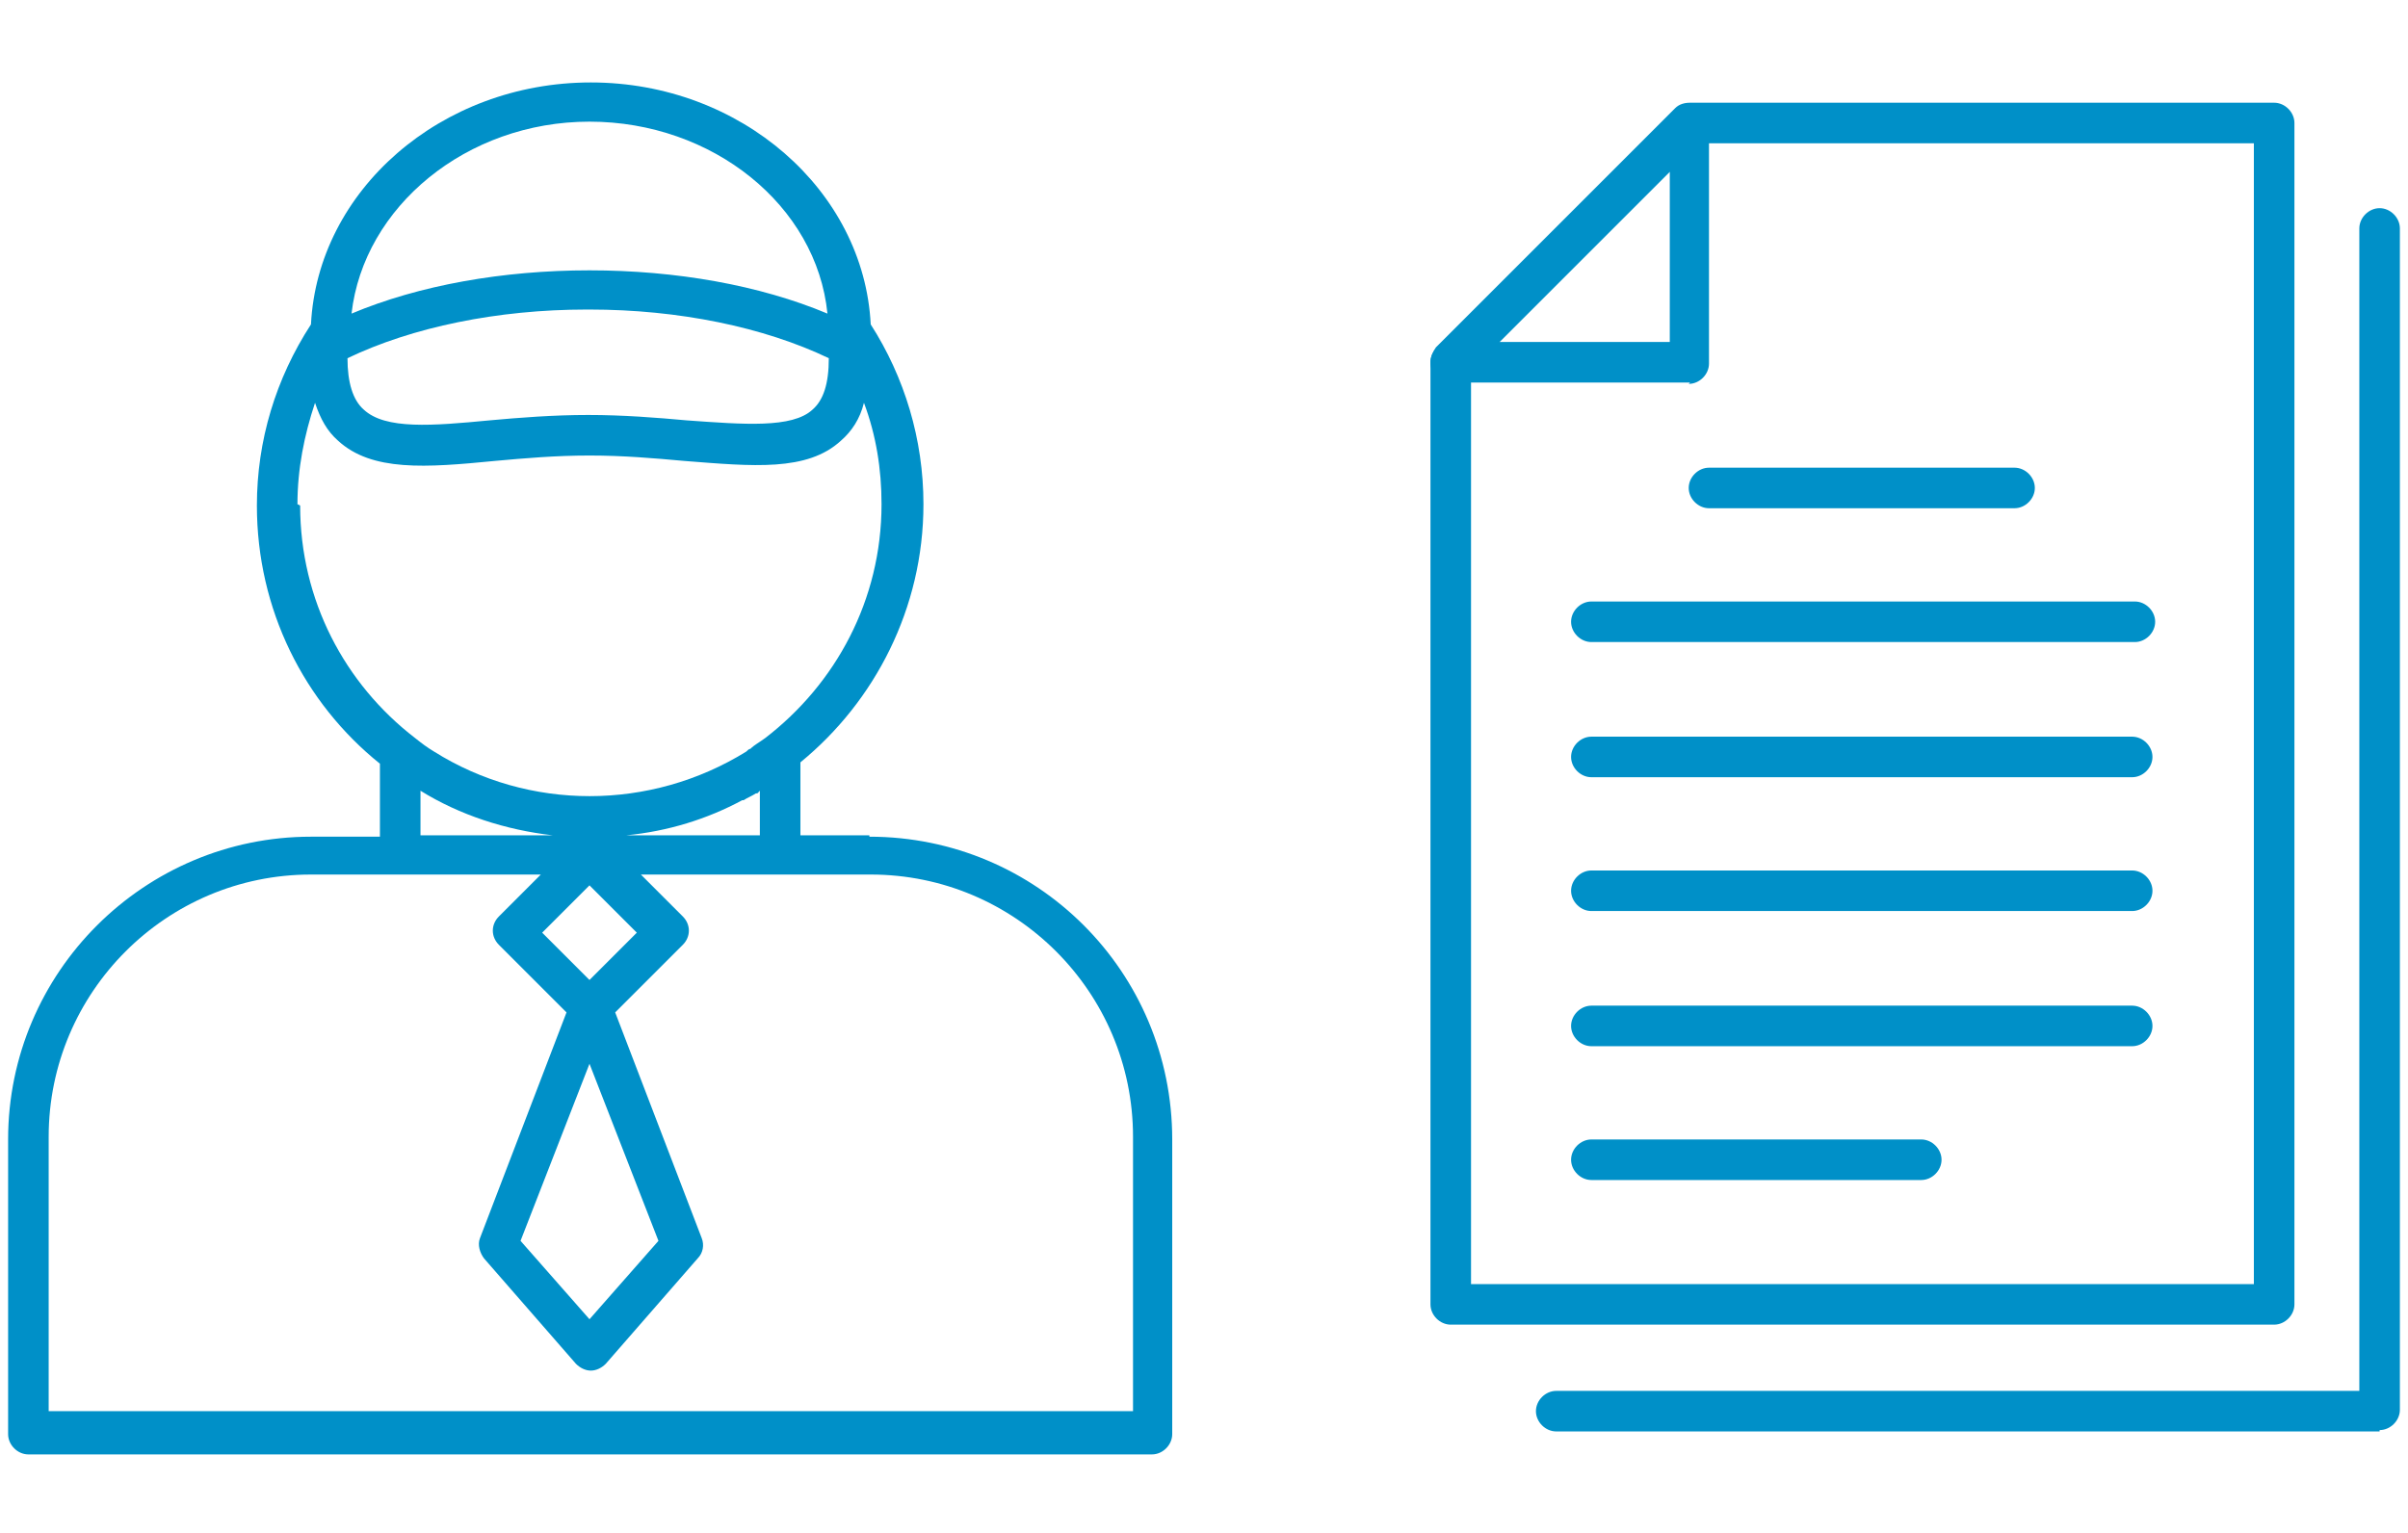 <?xml version="1.0" encoding="UTF-8"?>
<svg id="_レイヤー_1" data-name="レイヤー_1" xmlns="http://www.w3.org/2000/svg" version="1.1" viewBox="0 0 178.1 113.4">
  <!-- Generator: Adobe Illustrator 29.7.1, SVG Export Plug-In . SVG Version: 2.1.1 Build 8)  -->
  <defs>
    <style>
      .st0 {
        fill: #0090c8;
      }
    </style>
  </defs>
  <path class="st0" d="M64.3,61.8h-5.1v-5.4c5.5-4.5,9.1-11.4,9.1-19.1,0-4.8-1.4-9.4-3.9-13.3-.5-9.9-9.6-17.9-20.7-17.9s-20.2,8-20.7,17.9c-2.6,4-4,8.6-4,13.4,0,7.7,3.5,14.6,9.1,19.1v5.4h-5.1c-12.3,0-22.4,10-22.4,22.4v21.8c0,.8.7,1.5,1.5,1.5h83.1c.8,0,1.5-.7,1.5-1.5v-21.8h0c0-12.4-10-22.4-22.4-22.4ZM56.2,58.5v3.3h-9.9c3.1-.3,6-1.2,8.6-2.6,0,0,0,0,.1,0,.3-.2.6-.3.9-.5,0,0,.2,0,.2-.1ZM43.6,78.7l5.1,13.1-5.1,5.8-5.1-5.8,5.1-13.1ZM43.6,72.5l-3.5-3.5,3.5-3.5,3.5,3.5-3.5,3.5ZM43.6,22.9c6.6,0,12.9,1.3,17.7,3.6,0,1.9-.4,3.1-1.2,3.8-1.5,1.4-5.1,1.1-9.3.8-2.2-.2-4.7-.4-7.3-.4s-5.1.2-7.3.4c-4.2.4-7.7.7-9.3-.8-.8-.7-1.2-2-1.2-3.8,4.8-2.3,11.1-3.6,17.7-3.6ZM43.6,9c9.1,0,16.8,6.2,17.6,14.2-5-2.1-11.2-3.2-17.6-3.2s-12.6,1.1-17.6,3.2c.9-7.9,8.5-14.2,17.6-14.2ZM22,37.3c0-2.6.5-5.1,1.3-7.5.4,1.2.9,2.1,1.7,2.8,2.5,2.3,6.5,2,11.6,1.5,2.2-.2,4.5-.4,7-.4s4.8.2,7,.4c5.1.4,9.1.8,11.6-1.5.8-.7,1.4-1.6,1.7-2.8.9,2.4,1.3,4.9,1.3,7.5h0c0,7.1-3.4,13.3-8.6,17.3-.4.3-.8.5-1.1.8-.1,0-.2.1-.3.2-7.1,4.4-16.1,4.4-23.1,0,0,0,0,0,0,0-.5-.3-.9-.6-1.4-1-5.2-4-8.5-10.2-8.5-17.2ZM31.1,58.5c2.9,1.8,6.3,2.9,9.8,3.3h-9.8v-3.3ZM83.7,104.4H3.6v-20.3c0-10.7,8.7-19.4,19.4-19.4h17l-3.1,3.1c-.6.6-.6,1.5,0,2.1l5,5-6.4,16.7c-.2.5,0,1.1.3,1.5l6.8,7.8c.3.3.7.5,1.1.5s.8-.2,1.1-.5l6.8-7.8c.4-.4.5-1,.3-1.5l-6.4-16.7,5-5c.6-.6.6-1.5,0-2.1l-3.1-3.1h17c10.7,0,19.4,8.7,19.4,19.4v20.3Z"/>
  <g id="_グループ_475" data-name="グループ_475">
    <path class="st0" d="M168.2,98h-60.9c-.8,0-1.5-.7-1.5-1.5V26.8c0-.4.2-.8.4-1.1l17.7-17.7c.3-.3.7-.4,1.1-.4h43.2c.8,0,1.5.7,1.5,1.5v87.4c0,.8-.7,1.5-1.5,1.5ZM108.8,95h57.9V10.6h-41.1l-16.8,16.8v67.6Z"/>
    <path class="st0" d="M176,105.9h-60.9c-.8,0-1.5-.7-1.5-1.5s.7-1.5,1.5-1.5h59.4V16.9c0-.8.7-1.5,1.5-1.5s1.5.7,1.5,1.5v87.4c0,.8-.7,1.5-1.5,1.5Z"/>
    <path class="st0" d="M125,28.3h-17.7c-.6,0-1.2-.4-1.4-.9-.2-.6-.1-1.2.3-1.6l17.7-17.7c.4-.4,1.1-.6,1.6-.3.6.2.9.8.9,1.4v17.7c0,.8-.7,1.5-1.5,1.5ZM110.9,25.3h12.6v-12.6l-12.6,12.6Z"/>
  </g>
  <path class="st0" d="M149,37.6h-22.6c-.8,0-1.5-.7-1.5-1.5s.7-1.5,1.5-1.5h22.6c.8,0,1.5.7,1.5,1.5s-.7,1.5-1.5,1.5Z"/>
  <path class="st0" d="M157.9,47.5h-40.2c-.8,0-1.5-.7-1.5-1.5s.7-1.5,1.5-1.5h40.2c.8,0,1.5.7,1.5,1.5s-.7,1.5-1.5,1.5Z"/>
  <path class="st0" d="M157.7,57.5h-40c-.8,0-1.5-.7-1.5-1.5s.7-1.5,1.5-1.5h40c.8,0,1.5.7,1.5,1.5s-.7,1.5-1.5,1.5Z"/>
  <path class="st0" d="M157.7,67.4h-40c-.8,0-1.5-.7-1.5-1.5s.7-1.5,1.5-1.5h40c.8,0,1.5.7,1.5,1.5s-.7,1.5-1.5,1.5Z"/>
  <path class="st0" d="M157.7,77.4h-40c-.8,0-1.5-.7-1.5-1.5s.7-1.5,1.5-1.5h40c.8,0,1.5.7,1.5,1.5s-.7,1.5-1.5,1.5Z"/>
  <path class="st0" d="M142.1,87.3h-24.4c-.8,0-1.5-.7-1.5-1.5s.7-1.5,1.5-1.5h24.4c.8,0,1.5.7,1.5,1.5s-.7,1.5-1.5,1.5Z"/>
</svg>